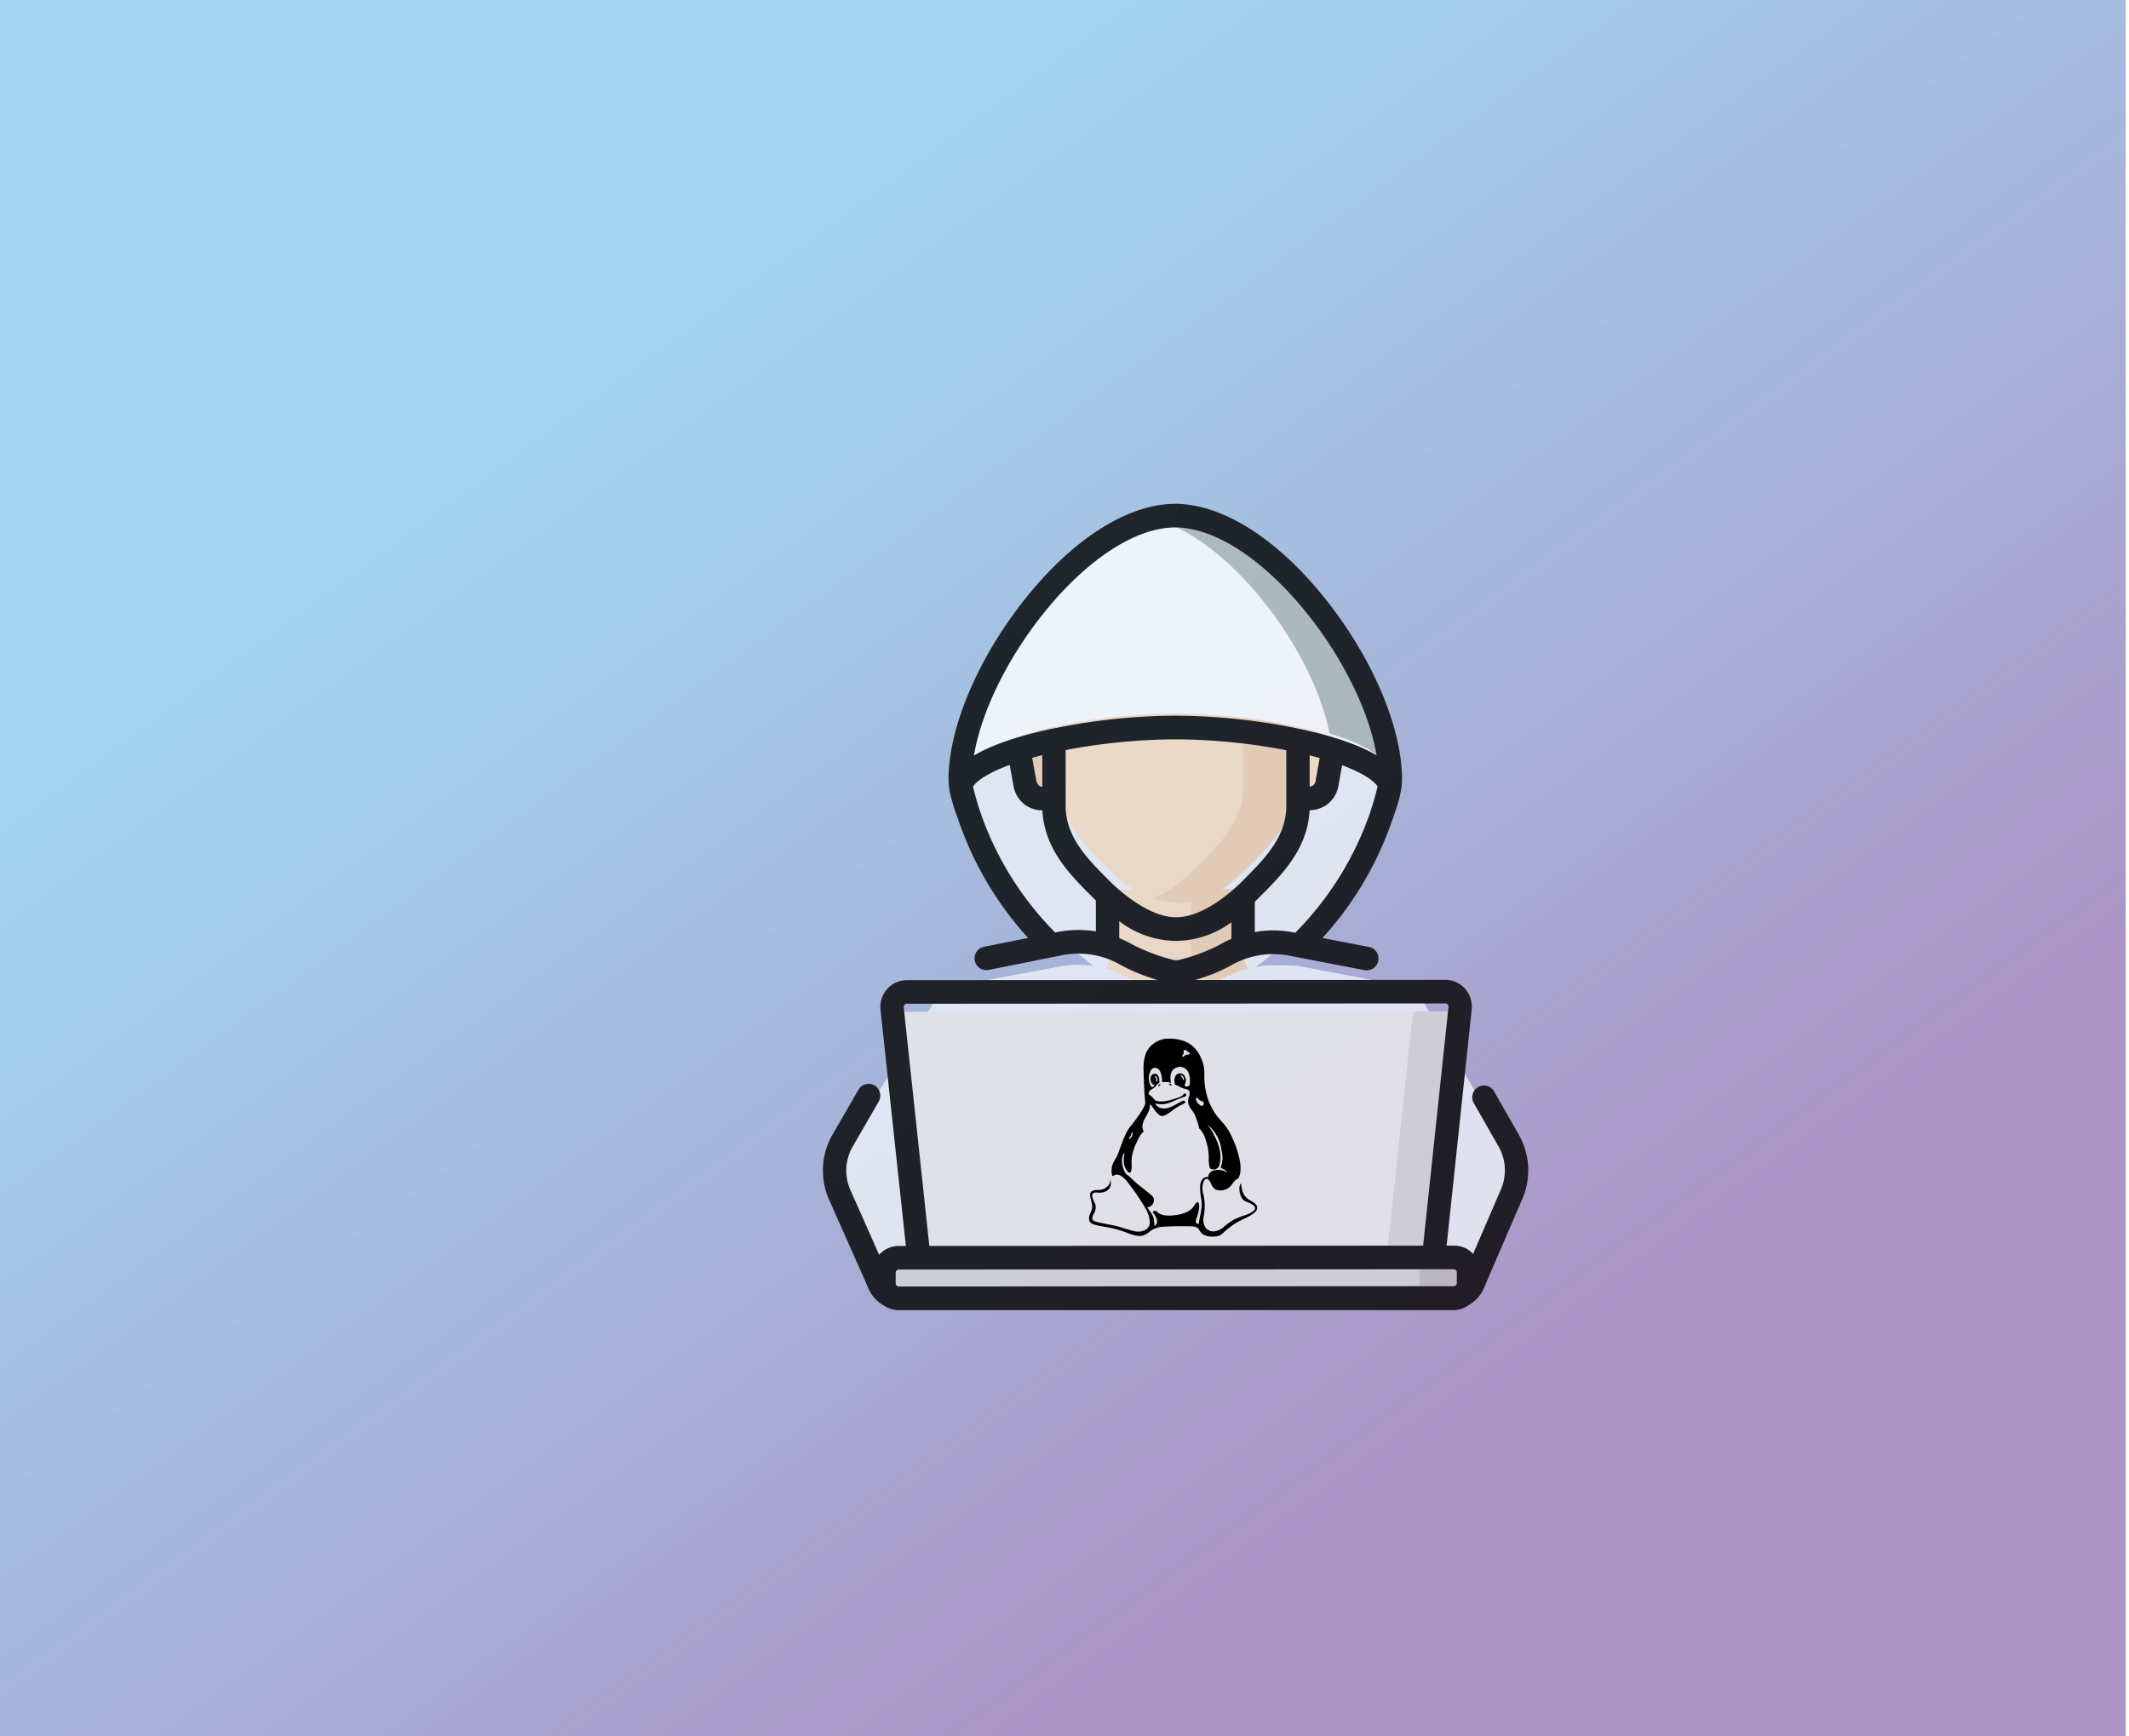 <svg xmlns="http://www.w3.org/2000/svg" xmlns:xlink="http://www.w3.org/1999/xlink" width="651" height="531" viewBox="0 0 651 531">
  <rect x="0" y="0" width="651" height="531" fill="#333333" stroke="none"/>
  <defs>
    <clipPath id="clip-path">
      <rect id="Rectangle_23" data-name="Rectangle 23" width="650" height="531" transform="translate(0.201 -1.068)"/>
    </clipPath>
    <linearGradient id="linear-gradient" y1="0.458" x2="0.488" y2="1" gradientUnits="objectBoundingBox">
      <stop offset="0" stop-color="#56b5e3" stop-opacity="0.549"/>
      <stop offset="1" stop-color="#7d58a5" stop-opacity="0.639"/>
    </linearGradient>
    <clipPath id="clip-linux">
      <rect width="651" height="531"/>
    </clipPath>
  </defs>
  <g id="linux" clip-path="url(#clip-linux)">
    <rect width="651" height="531" fill="#fff"/>
    <g id="cyberSecurity" transform="translate(-0.201 1.068)" clip-path="url(#clip-path)">
      <rect id="Rectangle_22" data-name="Rectangle 22" width="650" height="531" transform="translate(0.201 -1.068)" fill="url(#linear-gradient)"/>
      <g id="hacker" transform="translate(251.826 153.012)" opacity="0.81">
        <path id="Path_1" data-name="Path 1" d="M210.379,148.715a87,87,0,0,0,2.6-9.3A6.752,6.752,0,0,0,211.669,137a45.819,45.819,0,0,0-21.007-16.678l-23.081-9.117a46.143,46.143,0,0,0-33.962.025l-23.041,9.137a45.826,45.826,0,0,0-20.975,16.7,6.739,6.739,0,0,0-1.314,2.415,87.193,87.193,0,0,0,3.026,10.477c11.865,33.135,40.242,49.211,40.242,49.211l38.226-.021s28.322-16.089,40.164-49.194q.219-.619.432-1.242Zm0,0" transform="translate(-42.875 -53.855)" fill="#ecf0f7"/>
        <path id="Path_2" data-name="Path 2" d="M136.737,138.242l-4.37,0a6.751,6.751,0,0,0-6.647,8.133l1.722,9.449c1.337,7,9.318,3.8,9.318,3.8Zm0,0" transform="translate(-65.625 -71.215)" fill="#efd0af"/>
        <path id="Path_3" data-name="Path 3" d="M303.211,138.151l4.37,0a6.749,6.749,0,0,1,6.656,8.126l-1.711,9.449c-1.327,7.005-9.313,3.809-9.313,3.809Zm0,0" transform="translate(-158.423 -71.167)" fill="#fae0c1"/>
        <path id="Path_4" data-name="Path 4" d="M203.612,289.666l14.931-14.042a4.33,4.33,0,0,0-2.177-7.413c-4.057-.813-6.979-5.518-6.982-9.657l-.011-18.442-19.657.012-19.659.011.011,18.442c0,4.139-2.914,8.847-6.97,9.664a4.332,4.332,0,0,0-2.172,7.416l14.949,14.025a20.258,20.258,0,0,0,27.737-.016Zm0,0" transform="translate(-81.956 -122.2)" fill="#fae0c1"/>
        <path id="Path_5" data-name="Path 5" d="M243.578,268.215c-4.059-.813-6.981-5.518-6.982-9.657l-.011-18.44-15.531.009.009,18.431c0,4.139,2.925,8.844,6.982,9.657a4.33,4.33,0,0,1,2.178,7.413L215.29,289.67a20.175,20.175,0,0,1-6.111,3.955,20.258,20.258,0,0,0,21.643-3.955l14.933-14.042a4.33,4.33,0,0,0-2.177-7.413Zm0,0" transform="translate(-108.419 -122.204)" fill="#efd0af"/>
        <path id="Path_6" data-name="Path 6" d="M207.943,39.1a34.415,34.415,0,0,0-48.44.028c-7.243,6.706-11.165,16.66-11.16,26.931l0,1.24h.009l.021,35.8c.2,9.984,7.1,16.891,13.09,22.824,5.513,5.458,11.763,11.906,22.316,12.026,10.549-.132,16.794-6.585,22.3-12.052,5.984-5.94,12.871-12.855,13.065-22.838l-.021-35.8h.011l0-1.242c-.005-10.269-3.937-20.218-11.19-26.917Zm0,0" transform="translate(-75.793 -15.988)" fill="#fae0c1"/>
        <path id="Path_7" data-name="Path 7" d="M252.54,74.856h.009v-1.24c-.007-10.271-3.939-20.22-11.19-26.918a41.169,41.169,0,0,0-4.62-3.7V74.856l-.009-24.073.019,59.871c-.194,9.984-7.081,16.9-13.065,22.84-3.973,3.943-8.328,8.4-14.407,10.627a23.591,23.591,0,0,0,7.917,1.425c10.551-.132,16.794-6.587,22.3-12.052,5.984-5.94,12.871-12.857,13.065-22.84Zm0,0" transform="translate(-108.264 -23.581)" fill="#efd0af"/>
        <path id="Path_8" data-name="Path 8" d="M180.244,284.68l-32.657-5.887a31.106,31.106,0,0,0-20.309,3.084,59.87,59.87,0,0,1-13.334,4.707,7.808,7.808,0,0,1-3.684-.015,62.867,62.867,0,0,1-13.328-4.745,31.072,31.072,0,0,0-20.324-3.211l-30.114,5.645c-4.481.84-6.141,1.863-7.245,3.346L9.929,335.147a16.166,16.166,0,0,0-.872,15.494L20.891,375.6a7.449,7.449,0,0,0,7.05,4.74l168.383-.092a7.441,7.441,0,0,0,7.065-4.8l11.521-25.036A16.163,16.163,0,0,0,214,335.156l-29.03-47.58a7.506,7.506,0,0,0-4.725-2.9Zm0,0" transform="translate(-4.106 -137.113)" fill="#ecf0f7"/>
        <path id="Path_9" data-name="Path 9" d="M320.381,375.66l10.909-25.035a16.956,16.956,0,0,0-.862-15.256l-27.488-47.58a7.062,7.062,0,0,0-4.474-2.9l-30.922-5.887a28.086,28.086,0,0,0-19.23,3.082,45.038,45.038,0,0,1-8.512,3.542h0c.817.086,38.874,8.716,38.874,8.716a7.067,7.067,0,0,1,4.474,2.9l27.487,43.062a16.951,16.951,0,0,1,.862,15.256l-10.853,24.909,13.047-.007a7.065,7.065,0,0,0,6.689-4.8Zm0,0" transform="translate(-120.408 -137.325)" fill="#ecf0f7"/>
        <path id="Path_10" data-name="Path 10" d="M211.223,393.287l-157.678.083-9.122-78.722a4.422,4.422,0,0,1,4.568-4.773l166.685-.09a4.424,4.424,0,0,1,4.575,4.77Zm0,0" transform="translate(-24.347 -154.49)" fill="#ededed"/>
        <path id="Path_11" data-name="Path 11" d="M375.286,309.781l-11.161.007-8.972,83.5h15.962l8.459-78.733a4.309,4.309,0,0,0-4.287-4.77Zm0,0" transform="translate(-183.665 -154.487)" fill="#d6d6d6"/>
        <path id="Path_12" data-name="Path 12" d="M215.321,490.267H43.794A4.418,4.418,0,0,1,39.24,486l0-3.087a4.419,4.419,0,0,1,4.549-4.274l171.526-.092a4.419,4.419,0,0,1,4.552,4.269l0,3.087A4.493,4.493,0,0,1,215.321,490.267Zm0,0" transform="translate(-21.518 -247.037)" fill="#d6d6d6"/>
        <path id="Path_13" data-name="Path 13" d="M395.358,482.817a4.27,4.27,0,0,0-4.274-4.267l-11.6.005,0,11.629,11.6.085a4.351,4.351,0,0,0,4.269-4.364Zm0,0" transform="translate(-197.011 -247.039)" fill="#bebebe"/>
        <path id="Path_16" data-name="Path 16" d="M212.773,84.947c.049-.212.1-.425.145-.639v0c.011-.406.015-.812.015-1.219C212.916,54.647,178.973,7.692,150.5,7.5c-28.467.224-62.357,47.218-62.339,75.659q0,.535.012,1.065c.021.067.037.12.044.155.042.185.085.37.125.555,2.551-9.285,35.12-16.613,62.193-16.665,27.155.021,59.845,7.355,62.234,16.676Zm0,0" transform="translate(-42.813 -4.113)" fill="#fff"/>
        <path id="Path_17" data-name="Path 17" d="M216.2,7.5a30.172,30.172,0,0,0-8.237,1.277C231.516,15.666,256.183,49,261.2,74.379c9.505,2.861,16.235,6.529,17.27,10.568.049-.212.1-.424.145-.639v0c.011-.4.015-.811.015-1.217C278.612,54.647,244.67,7.693,216.2,7.5Zm0,0" transform="translate(-106.263 -4.113)" fill="#adb7b9"/>
        <path id="Path_20" data-name="Path 20" d="M212.809,193l-7.581-13.274a3.546,3.546,0,0,0-4.878-1.321,3.635,3.635,0,0,0-1.306,4.935l7.581,13.274a14.682,14.682,0,0,1,.727,13.022L198.8,229.482c-.061-.068-1.7-2.5-5.9-2.589H190.72l7.668-72.206a8.283,8.283,0,0,0-2.033-6.365,8.086,8.086,0,0,0-6.039-2.721l-76.5.045a53.818,53.818,0,0,0,11.107-4.531,25.766,25.766,0,0,1,17.828-2.873l22.862,4.4a3.611,3.611,0,1,0,1.335-7.1l-14.192-2.733a103.1,103.1,0,0,0,20.906-34.824c1.5-4.267,3.424-9.169,3.422-13.76-.009-15.427-8.6-36.058-22.422-53.84C139.728,11.178,122.62.1,107.725,0h-.052c-14.9.119-31.992,11.216-46.9,30.445-13.8,17.8-22.369,38.438-22.362,53.869.006,4.523,1.97,9.457,3.452,13.679a103.106,103.106,0,0,0,20.882,34.8l-13.456,2.694a3.611,3.611,0,1,0,1.387,7.088l22.587-4.525A25.82,25.82,0,0,1,91.1,141.071a57.106,57.106,0,0,0,11.224,4.581l-76.645.044a8.086,8.086,0,0,0-6.037,2.728,8.292,8.292,0,0,0-2.025,6.367l7.75,72.2-2.183,0a8.054,8.054,0,0,0-5.988,2.7l-8.8-19.84a14.65,14.65,0,0,1,.7-13.225l7.958-13.79a3.635,3.635,0,0,0-1.283-4.941,3.547,3.547,0,0,0-4.884,1.3L2.922,192.977A21.962,21.962,0,0,0,1.877,212.8L13.633,239.3a11.05,11.05,0,0,0,5.168,6.01,7.953,7.953,0,0,0,4.393,1.31H192.915a8.048,8.048,0,0,0,4.6-1.558,11.078,11.078,0,0,0,4.934-5.959L213.9,212.524A22.016,22.016,0,0,0,212.809,193Zm-68.385-61.791a31.313,31.313,0,0,0-12.355-.214l-.007-9.246c.526-.521,1.951-1.955,1.951-1.955,6.36-6.388,14.244-14.3,14.8-26.065a9.539,9.539,0,0,0,4.815-1.374,9.189,9.189,0,0,0,4.067-6.424l1.067-5.97c6.894,2.566,9.948,5.007,10.857,6.54a91.689,91.689,0,0,1-2.691,9.071,97.119,97.119,0,0,1-22.507,35.637Zm-57.449-16.52C81.1,108.8,74.438,102.128,74.234,92.875l-.011-17.555a184.633,184.633,0,0,1,33.511-3.277,184.276,184.276,0,0,1,33.956,3.323l.009,17.47c-.193,9.253-6.846,15.935-12.717,21.831,0,0-10.83,11.8-21,11.8-9.987,0-21.01-11.782-21.01-11.782ZM67.089,86.547c-1.03,0-1.683-1.059-1.834-1.853l-1.261-7c.69-.19,2.771-.73,3.089-.807Zm81.751-.049-.006-9.551c.208.053,2.286.593,3.069.811,0,0-1.226,6.841-1.228,6.856a1.962,1.962,0,0,1-1.836,1.883ZM107.7,7.225c25.265.2,56.718,40.6,61.592,69.711q-6.422-3.844-18.087-6.836a186.619,186.619,0,0,0-43.478-5.283,186.818,186.818,0,0,0-43.348,5.3q-11.728,3-18.192,6.885C51.039,47.885,82.441,7.453,107.7,7.225Zm-36.684,123.9a97.063,97.063,0,0,1-22.43-35.555A91.145,91.145,0,0,1,45.9,86.525c.965-1.565,4.132-4.053,11.226-6.653l1.107,6.147a9.159,9.159,0,0,0,4.069,6.392,9.514,9.514,0,0,0,4.815,1.366c.573,11.762,8.462,19.668,14.83,26.048,0,0,1.146,1.148,1.521,1.522l.006,9.445a33.083,33.083,0,0,0-12.459.336Zm19.6,1.7,0-5.159a28.908,28.908,0,0,0,17.331,6.025h.084a28.759,28.759,0,0,0,16.893-5.73l0,5.107a31.538,31.538,0,0,0-3.556,1.774,54.607,54.607,0,0,1-12.409,4.651,3.818,3.818,0,0,1-1.9-.007A57.7,57.7,0,0,1,94.61,134.78a34.183,34.183,0,0,0-3.991-1.949Zm-65.9,21.179a.975.975,0,0,1,.244-.762.945.945,0,0,1,.723-.326l164.64-.1a.943.943,0,0,1,.722.326.965.965,0,0,1,.244.762L183.536,226.9l-150.987.088ZM192.91,239.295l-169.722.1a.942.942,0,0,1-.93-.941s0-3.291,0-3.293a.951.951,0,0,1,.93-.943l169.722-.1a.942.942,0,0,1,.93.941l0,3.293a.937.937,0,0,1-.93.943Zm0,0" transform="translate(-0.001)"/>
      </g>
    </g>
    <g id="linux-penguin" transform="translate(289.789 317.676)">
      <g id="Group_18" data-name="Group 18" transform="translate(43.211 0)">
        <path id="Path_123" data-name="Path 123" d="M243.684,131.973c0,.136.056.193.169.169.09,0,.186-.105.287-.321a.6.6,0,0,1,.524-.355h-.338Q243.684,131.57,243.684,131.973Z" transform="translate(-222.51 -117.581)"/>
        <path id="Path_124" data-name="Path 124" d="M271.512,131a.557.557,0,0,1,.592.152c.169.169.3.243.388.22a.2.2,0,0,0,.1-.305Q272.322,130.627,271.512,131Z" transform="translate(-247.399 -117.009)"/>
        <path id="Path_125" data-name="Path 125" d="M93.168,49.865c-.067-.043-.253-.152-.557-.321s-.546-.314-.727-.44a5.107,5.107,0,0,1-.71-.641,3.917,3.917,0,0,1-.692-.963,7.687,7.687,0,0,1-.49-1.367,8.181,8.181,0,0,1-.27-1.909,2.212,2.212,0,0,0-.524,1.6,5.406,5.406,0,0,0,.507,2.449A2.782,2.782,0,0,0,91.377,49.9a8.274,8.274,0,0,1,1.74.794,1.931,1.931,0,0,1,.845.962q.185.54-.625,1.165a9.351,9.351,0,0,1-2.6,1.234,22.1,22.1,0,0,0-3.5,1.436,24.245,24.245,0,0,0-3.024,2.246,4.9,4.9,0,0,1-2.872,1.2,2.781,2.781,0,0,1-2.466-1.115,4.268,4.268,0,0,1-.608-3.4,16.228,16.228,0,0,0-.034-6.588A6.713,6.713,0,0,1,78,44.562c.2-.946.518-1.5.946-1.655s.889.181,1.385,1.014q.068.169.3.659a4.52,4.52,0,0,0,.389.693,6.4,6.4,0,0,0,.456.524,1.678,1.678,0,0,0,.76.455,4.6,4.6,0,0,0,1.064.169,3.91,3.91,0,0,0,2.061-.473,4.155,4.155,0,0,0,1.368-1.132q.456-.624.912-1.2a1.611,1.611,0,0,1,.794-.641q.372-.067.676-.743a5.926,5.926,0,0,0,.405-1.875A11.888,11.888,0,0,0,89.35,37.5a29.273,29.273,0,0,0-2.01-6.453,19.069,19.069,0,0,0-3.361-5.507,18.67,18.67,0,0,1-4.493-7.364,21.776,21.776,0,0,1-1.014-7.23,10.6,10.6,0,0,0-1-4.983,9.781,9.781,0,0,0-3.091-4.1,8.857,8.857,0,0,0-3.007-1.4A12.636,12.636,0,0,0,67.8,0a7.433,7.433,0,0,0-3.514.708A7.5,7.5,0,0,0,60.7,4.242a12.428,12.428,0,0,0-.811,5.117q.135,6.689.54,10.473-.474,1.758-4.189,6.588a8.291,8.291,0,0,0-1.317,1.824,19.029,19.029,0,0,0-1.013,2.061q-.372.912-1,2.635t-.9,2.432a8.728,8.728,0,0,1-.743,1.419,9.64,9.64,0,0,0-.811,1.588,5.287,5.287,0,0,0-.338,1.757,5.653,5.653,0,0,0,.067,1.283q.135.811.507.507,1.52-1.148,3.818,1.352a71.812,71.812,0,0,1,5.709,8.177q.337.574.676,1.233a9.479,9.479,0,0,1,.642,1.756A6.161,6.161,0,0,1,61.8,56.42a2.5,2.5,0,0,1-.777,1.622,3.662,3.662,0,0,1-2.179.945,5.612,5.612,0,0,1-1.875-.134q-1.1-.238-2.787-.778t-2.5-.743q-1.183-.272-3.361-.693t-2.855-.624q-1.149-.3-1.25-.879a2.972,2.972,0,0,1,.473-1.622,4.436,4.436,0,0,0,.574-1.655,2.784,2.784,0,0,0-.034-.743,3,3,0,0,0-.152-.575c-.056-.134-.152-.338-.287-.607a5.2,5.2,0,0,1-.27-.608q-.608-1.419-.169-1.926c.2-.293.687-.407,1.453-.338a4.39,4.39,0,0,0,2.8-.507q1.79-1.116,1.081-3.582a2.993,2.993,0,0,1-.405,1.723,4.68,4.68,0,0,1-1.419,1.182,4.757,4.757,0,0,1-2.027.405,3.4,3.4,0,0,0-1.926.473,1.214,1.214,0,0,0-.355.912,4.247,4.247,0,0,0,.152,1.234q.169.625.338,1.436a5.27,5.27,0,0,1,.135,1.352,10.111,10.111,0,0,1-.608,1.841,3.071,3.071,0,0,0-.237,2.246,1.664,1.664,0,0,0,.574.66,3.739,3.739,0,0,0,1.132.489q.726.2,1.334.321t1.689.3q1.081.186,1.723.322a34.639,34.639,0,0,1,4.933,1.452,15.472,15.472,0,0,0,3.75,1.048,3.76,3.76,0,0,0,1.807-.388,6.546,6.546,0,0,0,1.469-.963,6.079,6.079,0,0,1,1.807-1.014,7.752,7.752,0,0,1,2.686-.507c.451-.024,1.1-.05,1.959-.085s1.5-.05,1.926-.05q2.9,0,4.392.033a3.9,3.9,0,0,1,1.587.321,1.506,1.506,0,0,1,.743.66,4.341,4.341,0,0,0,.558.86,2.9,2.9,0,0,0,1,.794,5.986,5.986,0,0,0,3.007.489,3.881,3.881,0,0,0,2.3-.659A32.589,32.589,0,0,1,86.258,57.7a17.73,17.73,0,0,1,2.889-1.893c.18-.091.484-.236.912-.439s.788-.377,1.081-.524.647-.332,1.064-.557a8.791,8.791,0,0,0,1.014-.626,10.054,10.054,0,0,0,.794-.659,1.788,1.788,0,0,0,.524-.743,1.927,1.927,0,0,0,.084-.76,1.455,1.455,0,0,0-.405-.811A4.407,4.407,0,0,0,93.168,49.865ZM76.107,18.042c.068-.043.112-.061.135-.05a.764.764,0,0,1,.135.134c.068.079.129.152.186.22s.135.158.237.269a1.387,1.387,0,0,0,.321.271,1.26,1.26,0,0,0,.49.186,1.013,1.013,0,0,1,.439.169.686.686,0,0,1,.22.388.935.935,0,0,1-.118.675.486.486,0,0,1-.49.271,2.584,2.584,0,0,1-1.317-1.064Q75.636,18.582,76.107,18.042ZM71.918,4.918a1.08,1.08,0,0,0,.2-.355.77.77,0,0,0,.017-.422.741.741,0,0,1,.034-.44.426.426,0,0,1,.389-.253,1.384,1.384,0,0,1,.811.507c.067.045.174.114.321.2a1.294,1.294,0,0,1,.3.236.294.294,0,0,1,.085.169.423.423,0,0,1-.3.236,1.858,1.858,0,0,1-.507.067.671.671,0,0,0-.3.034,1.67,1.67,0,0,0-.507.3c-.158.136-.282.236-.372.305a.206.206,0,0,1-.27,0c-.09-.136-.124-.231-.1-.288A1.709,1.709,0,0,1,71.918,4.918ZM55.567,30.2a3.214,3.214,0,0,0,.337-.44,1.989,1.989,0,0,0,.186-.455,2.7,2.7,0,0,1,.152-.422.165.165,0,0,1,.2-.1.445.445,0,0,1,.1.067.121.121,0,0,1,.034.085v.1a.731.731,0,0,1-.017.134.627.627,0,0,1-.05.153,1,1,0,0,0-.067.2c-.023.091-.045.169-.067.236a1.686,1.686,0,0,1-.422.608q-.288.272-.422.236C55.4,30.565,55.41,30.429,55.567,30.2ZM77.442,48.565a11.454,11.454,0,0,1,.22,2.482,24.7,24.7,0,0,1-.456,3.041q-.389,1.96-.49,2.6c-.473-.024-.743-.2-.811-.524a2.327,2.327,0,0,1,.2-1.267,14.129,14.129,0,0,0,.777-3.108q.068-1.554-.337-1.757-.372-.27-1.149,1.014-1.487,2.433-5.98,2.94-4.054.538-5.608-1.217a.647.647,0,0,0-.676-.085.962.962,0,0,0-.439.321q-.034.067.067.2c.067.09.174.224.321.405a2.966,2.966,0,0,1,.355.541q1.318,2.3-.237,3.108a9.181,9.181,0,0,0-.237-2.382,6.163,6.163,0,0,0-.946-1.824,15.623,15.623,0,0,1-.98-1.5,2.115,2.115,0,0,0,2.01-2.229,1.863,1.863,0,0,0-.591-1.284q-.3-.3-3.142-2.584A35.053,35.053,0,0,1,55.8,42.4q-.136-.135-.811-.676a2.738,2.738,0,0,1-.845-.946q-1.554-3.411-.337-5.609L53.945,35q.169-.032.034.608a6.706,6.706,0,0,0-.135,1.893,4.667,4.667,0,0,0,1.216,3.175q.71.711.98-.1a5,5,0,0,0,.185-1.993,23.179,23.179,0,0,1,.051-2.33,17.415,17.415,0,0,1,1.6-4.764q1.334-2.839,2.112-3.041a2.875,2.875,0,0,1-.388-2.129,5.9,5.9,0,0,1,.71-1.96q.49-.81,1-1.874a4.518,4.518,0,0,0,.507-1.909,1.188,1.188,0,0,1,.034-.338q.1-.3.845.743a8.406,8.406,0,0,0,2.129,2.467,1.729,1.729,0,0,0,1.655-.033,13.991,13.991,0,0,0,2.247-1.453,15.349,15.349,0,0,1,2.28-1.487,2.151,2.151,0,0,0,.321-.152c.146-.078.259-.134.338-.169s.18-.085.3-.152.22-.124.287-.169a2.176,2.176,0,0,0,.2-.152.455.455,0,0,0,.135-.169.427.427,0,0,0,.033-.152.447.447,0,0,0-.287-.372.918.918,0,0,0-.591.085,7.8,7.8,0,0,0-.828.405c-.3.169-.642.361-1.014.574s-.749.412-1.132.591a9.748,9.748,0,0,1-1.217.474,5.035,5.035,0,0,1-1.216.236,3.089,3.089,0,0,1-2.264-.743,2.5,2.5,0,0,1-.575-.642c-.023-.09.079-.11.3-.067a9.03,9.03,0,0,0,2.669.067,10.434,10.434,0,0,0,2.364-.776q.3-.135,1.537-.66a19.931,19.931,0,0,1,1.909-.726.913.913,0,0,0,.557-.321.486.486,0,0,0,.1-.405.468.468,0,0,0-.22-.288c-.248-.134-.473-.045-.676.271a1.709,1.709,0,0,1-.71.591,6.628,6.628,0,0,1-1,.44c-.3.1-.693.219-1.165.354s-.732.215-.777.237a10.249,10.249,0,0,1-3.446.507,3.635,3.635,0,0,1-1.2-.22,1.326,1.326,0,0,1-.625-.44,5.215,5.215,0,0,0-.54-.641,3.751,3.751,0,0,0-.845-.659.5.5,0,0,1-.253-.608,1.914,1.914,0,0,1,.524-.912c.022-.023.253-.162.693-.422a2.811,2.811,0,0,0,.929-.794,3.735,3.735,0,0,1,1.047-.979,5.274,5.274,0,0,0,.05-.743,2.905,2.905,0,0,0-.321-1.319,1.026,1.026,0,0,0-.912-.708,1.21,1.21,0,0,0-1.149.473,2.023,2.023,0,0,0-.3,1.249,2.444,2.444,0,0,0,.321,1.132c.191.327.366.489.524.489.248-.023.326.067.237.271a.916.916,0,0,1-.54.473c-.158.046-.332-.107-.524-.455a4.481,4.481,0,0,1-.439-1.267,4.844,4.844,0,0,1-.118-1.251,5.12,5.12,0,0,1,.557-2.01,1.459,1.459,0,0,1,1.4-.929,1.8,1.8,0,0,1,1.52,1.149,6.451,6.451,0,0,1,.54,3.041c.067.158.242.214.524.169a5.021,5.021,0,0,1,1.115-.017,1.533,1.533,0,0,1,1,.355,1.477,1.477,0,0,0,.034-.507q-.608-4.258,3.007-4.528a4.724,4.724,0,0,1,.912.253,3.115,3.115,0,0,1,.794.507,2.7,2.7,0,0,1,.71,1.031,7.622,7.622,0,0,1,.456,1.689v1.249q0,1.083-.439,1.217-.709.237-1.014-.018t.067-.895a2.526,2.526,0,0,0-.135-1.96,1.567,1.567,0,0,0-1.723-1.014,1.324,1.324,0,0,0-1.217.912,3.34,3.34,0,0,0-.27,1.723c.067.564.191.855.372.878a7.4,7.4,0,0,1,1.2.541,6.669,6.669,0,0,0,1.5.608q1.318.27,1.5.845a2.958,2.958,0,0,1-.152,1.672,3.5,3.5,0,0,0,.3,3.158,9.2,9.2,0,0,0,.794,1.115,8.091,8.091,0,0,1,1,1.893,21.816,21.816,0,0,1,1.047,3.48c.022.023.107.1.253.236a3.371,3.371,0,0,1,.439.507c.146.2.321.479.524.827a9.445,9.445,0,0,1,.659,1.537,22.157,22.157,0,0,1,.659,2.331,16.283,16.283,0,0,1,.389,3.615,10.652,10.652,0,0,0,.27,2.821q.253.76,1.3.626A1.726,1.726,0,0,0,83.1,38.55q1.115-3.917-1.824-9.391a9.766,9.766,0,0,0-1.926-2.8,7.969,7.969,0,0,1,2.432,2.534,10.036,10.036,0,0,1,1.588,3.48c.022.112.085.412.186.895s.157.767.169.845.055.31.135.693a4.931,4.931,0,0,1,.118.743c0,.114.011.332.034.659a3.22,3.22,0,0,1-.017.76c-.034.181-.067.422-.1.727a5.545,5.545,0,0,1-.169.878q-.119.424-.253.929,1.858.811,1.858,1.419a4.121,4.121,0,0,0-2.027-.76,4.21,4.21,0,0,0-2.449.355A1.909,1.909,0,0,0,79.685,42.3a2.134,2.134,0,0,0-1.723.608,3.7,3.7,0,0,0-.777,2.382A18.322,18.322,0,0,0,77.442,48.565ZM63.506,11.893a.316.316,0,0,1-.169-.2q0-.3.3-.236.2.069.388.507a1.781,1.781,0,0,1,.085,1.014.09.09,0,0,1-.1.1c-.248,0-.338-.224-.27-.676C63.811,12.062,63.731,11.893,63.506,11.893Zm8.75.541-.068.1c-.18.114-.27.136-.27.068q-.136-.912-.608-1.048l-.135-.067c-.158-.136-.08-.214.237-.236.067-.023.169.01.3.1a1.3,1.3,0,0,1,.372.422A1.275,1.275,0,0,1,72.256,12.434Z" transform="translate(-43.211 0)"/>
      </g>
    </g>
  </g>
</svg>
